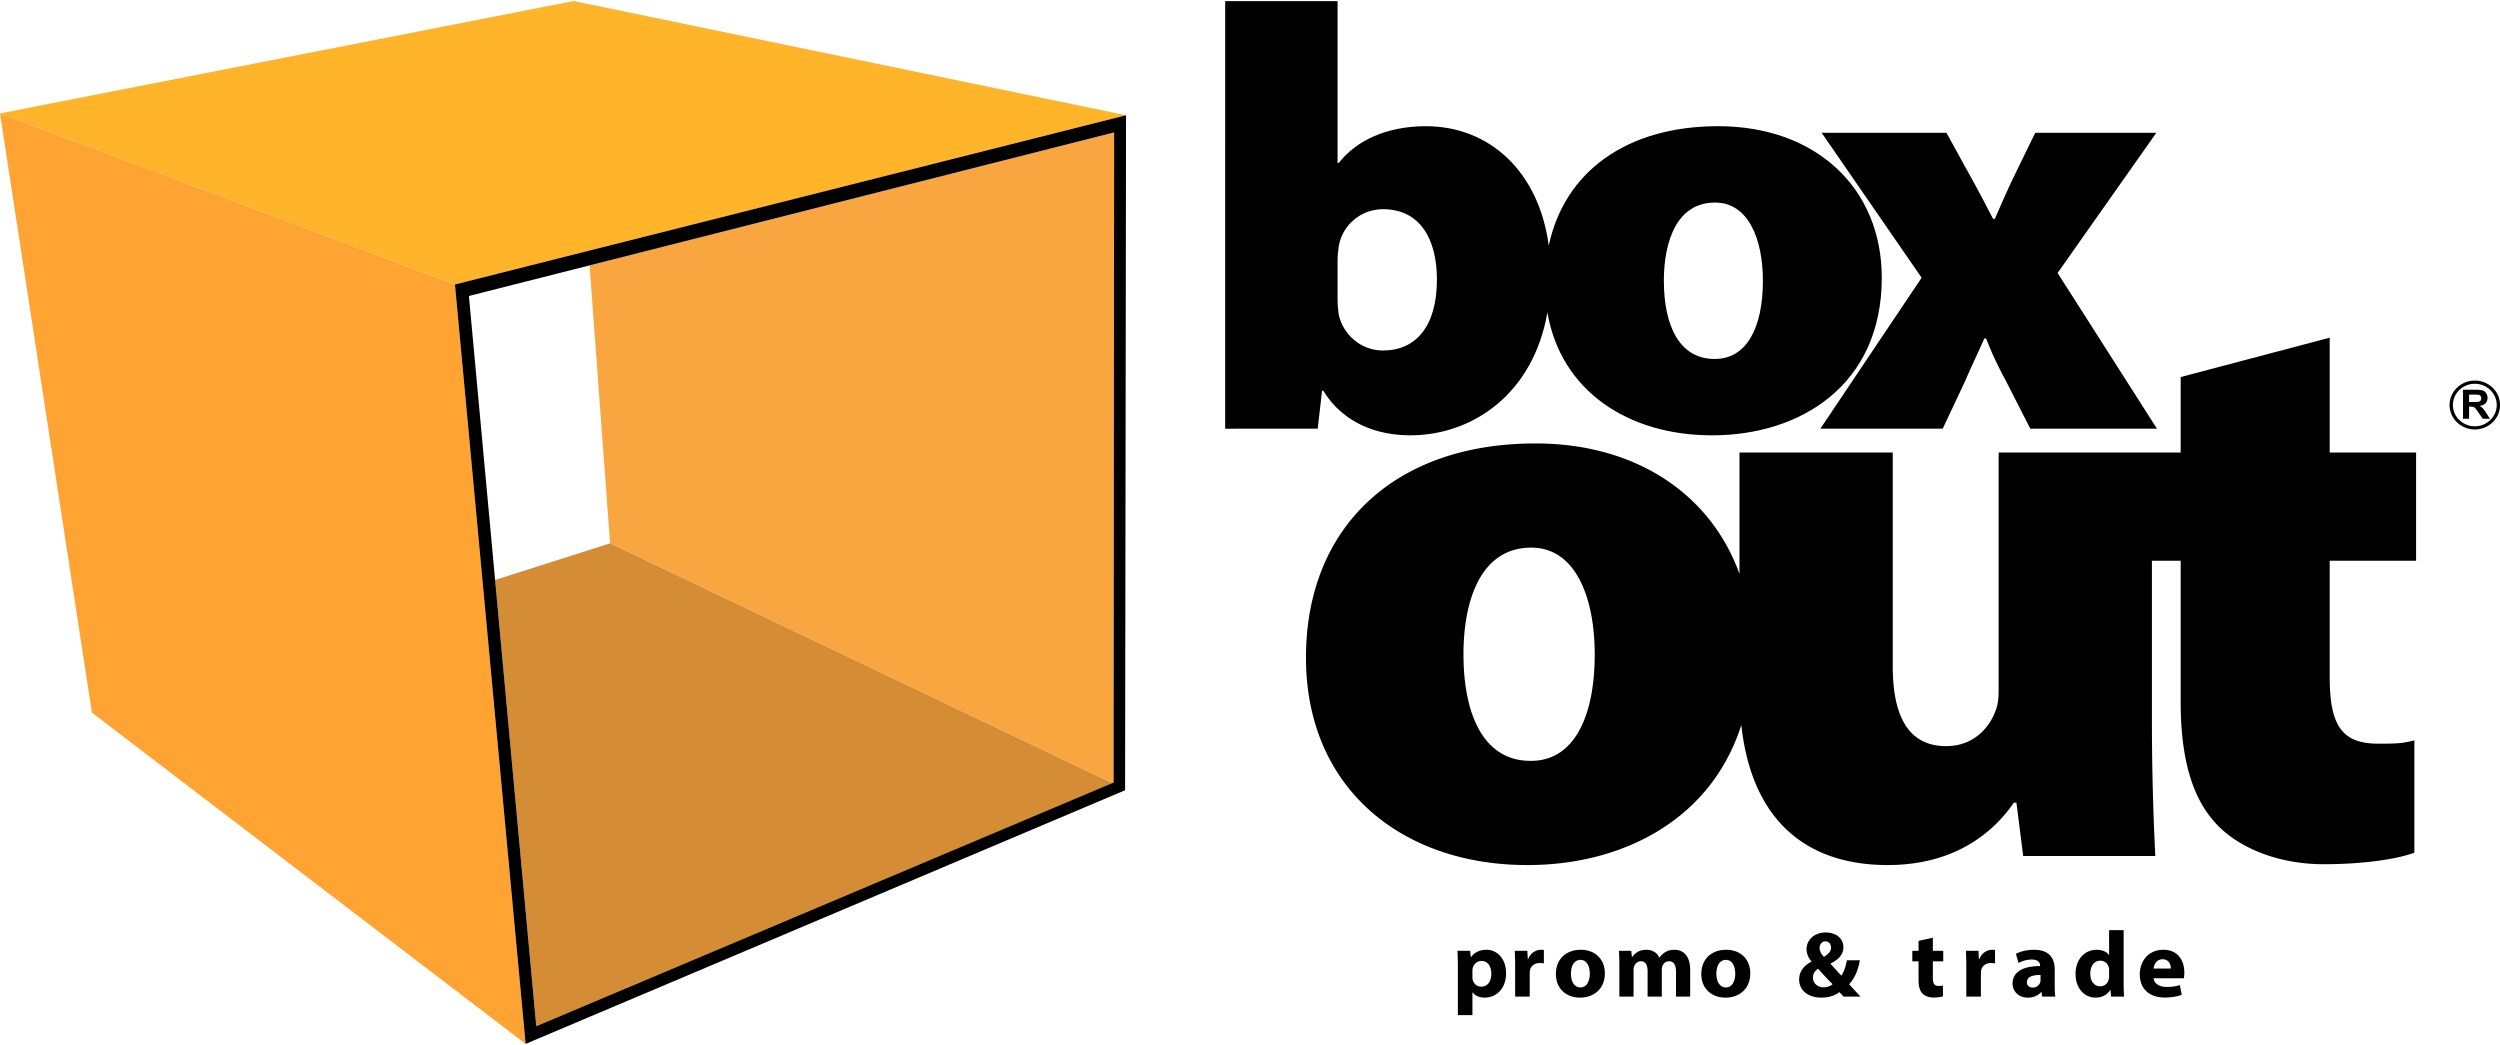 <svg xmlns="http://www.w3.org/2000/svg" width="512" height="214" viewBox="0 0 512 213.582" shape-rendering="geometricPrecision" text-rendering="geometricPrecision" image-rendering="optimizeQuality" fill-rule="evenodd" clip-rule="evenodd"><defs><style>.fil4{fill:#000;fill-rule:nonzero}</style></defs><g id="Camada_x0020_1"><path fill="#f9a640" fill-rule="nonzero" d="M124.945 111.061l102.845 49.117.269-.125.113-133.145-107.431 27.23z"/><path fill="#d48d35" fill-rule="nonzero" d="M109.827 209.95l117.962-49.772-102.843-49.118-23.551 7.509z"/><path fill="#ffa333" fill-rule="nonzero" d="M18.824 145.737l88.82 67.845L93.171 58.048 0 23.017z"/><path fill="#ffb429" fill-rule="nonzero" d="M117.488 0L0 23.017l93.171 35.031 137.443-34.656z"/><path class="fil4" d="M93.172 58.048l14.474 155.534 122.773-51.945.196-138.245L93.172 58.048zm2.859 2.358l132.141-33.498-.113 133.145-118.232 49.9L96.031 60.406zM313.599 155.612h-.178c-9.537 0-13.702-9.4-13.702-21.835 0-10.917 3.473-21.831 13.88-21.831 9.188 0 12.998 10.412 12.998 21.831 0 13.269-4.505 21.835-12.998 21.835zm181.218-40.977V92.464h-17.696V68.947l-30.519 8.063v15.454h-37.281v48.708c0 1.673-.175 3.193-.699 4.361-1.204 3.194-4.336 7.064-10.056 7.064-7.451 0-10.929-5.715-10.929-16.303v-43.83h-31.391v24.867c-5.849-16.256-21.117-26.724-41.787-26.724-29.135 0-46.996 17.474-46.996 43.842 0 26.874 19.77 42.503 45.27 42.503h.168c19.269 0 37.513-9.172 43.722-28.678 2.081 19.111 12.898 28.678 29.977 28.678 15.266 0 22.721-8.239 25.839-12.775h.524l1.386 10.919h27.058a560.964 560.964 0 0 1-.695-28.214v-32.247h5.89v28.889c0 12.592 2.776 20.653 7.979 25.702 4.508 4.364 12.145 7.557 21.328 7.557 7.982 0 14.917-1.013 18.555-2.359v-23.012c-2.601.681-3.816.681-7.455.681-7.629 0-9.888-4.036-9.888-13.774v-23.684h17.696z"/><path class="fil4" d="M273.935 53.101c0-.982.127-1.97.252-2.959.767-4.31 4.581-7.511 9.031-7.511 7.632 0 11.063 6.158 11.063 14.41 0 9.606-4.323 14.535-11.063 14.535-4.576 0-8.14-3.328-9.031-7.27-.125-.858-.252-1.964-.252-3.068v-8.137zm77.296-11.827c6.935 0 9.809 7.644 9.809 16.017 0 9.73-3.401 16.008-9.809 16.008h-.129c-7.204 0-10.343-6.895-10.343-16.008 0-8.011 2.618-16.017 10.472-16.017zm-80.474 38.559h.252c4.193 6.769 11.194 9.112 17.805 9.112 12.677 0 25.166-8.387 28.096-25.163 2.729 16.012 16.475 25.162 33.665 25.162h.129c17.934 0 34.684-10.22 34.684-32.269 0-18.23-13.346-31.04-33.5-31.04-18.932 0-31.555 9.494-34.703 24.472-2-15.127-12.086-24.47-25.193-24.47-8.007 0-14.245 2.952-17.805 7.515h-.252V.017h-23.018l-.005 87.572 18.954-.006.891-7.75z"/><path class="fil4" d="M372.814 87.582h25.054l4.581-9.727c1.142-2.706 2.538-5.547 3.942-8.747h.377c1.149 3.081 2.553 5.916 4.072 8.747l4.965 9.727h25.937l-20.347-31.887 20.218-28.702h-24.802l-4.194 8.617c-1.393 2.835-2.671 5.796-4.061 8.989h-.388c-1.4-2.699-2.926-5.657-4.577-8.61l-4.959-8.996h-25.556l20.472 29.682-20.734 30.907zM303.359 201.86c-.863 0-1.547-.592-1.746-1.373a2.698 2.698 0 0 1-.059-.622v-1.271c0-.18.016-.369.059-.528.199-.86.939-1.474 1.785-1.474 1.332 0 2.023 1.128 2.023 2.623 0 1.593-.774 2.645-2.062 2.645zm1.1-7.552c-1.394 0-2.494.523-3.203 1.518h-.037l-.14-1.306h-2.587c.038.864.078 1.921.078 3.15v10.021h2.984v-4.659h.037c.433.613 1.336 1.074 2.489 1.074 2.148 0 4.362-1.611 4.362-5.019 0-2.995-1.882-4.779-3.983-4.779zM312.964 196.245h-.072l-.095-1.726h-2.572c.036.804.077 1.708.077 3.086v6.293h2.985v-4.754c0-.226.015-.461.056-.653.198-.901.939-1.474 2.035-1.474.337 0 .592.035.807.078v-2.746c-.215-.042-.353-.042-.625-.042-.923 0-2.098.578-2.596 1.938zM323.689 202.019c-1.275 0-1.959-1.213-1.959-2.82 0-1.375.53-2.823 1.959-2.823 1.353 0 1.905 1.423 1.905 2.823 0 1.689-.748 2.82-1.905 2.82zm.078-7.713c-3.081 0-5.119 1.938-5.119 4.967 0 3.035 2.155 4.833 4.962 4.833 2.571 0 5.062-1.575 5.062-4.999 0-2.822-1.959-4.801-4.905-4.801zM342.907 194.307c-.706 0-1.296.155-1.823.462-.451.27-.88.655-1.233 1.134h-.048c-.403-.981-1.387-1.596-2.627-1.596-1.64 0-2.489.884-2.902 1.476h-.06l-.135-1.264h-2.514c.041.824.082 1.821.082 2.987v6.392h2.908v-5.465c0-.229.016-.502.11-.726.177-.482.625-1.051 1.398-1.051.937 0 1.365.8 1.365 1.994v5.248h2.912v-5.483c0-.232.034-.542.113-.747.199-.563.691-1.012 1.373-1.012.968 0 1.419.781 1.419 2.14v5.102h2.902v-5.516c0-2.806-1.391-4.075-3.24-4.075zM353.48 202.019c-1.285 0-1.969-1.213-1.969-2.82 0-1.375.531-2.823 1.969-2.823 1.351 0 1.9 1.423 1.9 2.823 0 1.689-.748 2.82-1.9 2.82zm.077-7.713c-3.087 0-5.127 1.938-5.127 4.967 0 3.035 2.162 4.833 4.966 4.833 2.574 0 5.06-1.575 5.06-4.999 0-2.822-1.959-4.801-4.899-4.801zM373.488 201.996c-1.355 0-2.2-.938-2.2-2.027 0-.851.5-1.397 1.048-1.787 1.075 1.193 2.151 2.363 2.978 3.166-.387.368-1.04.648-1.826.648zm.356-9.411c.779 0 1.156.67 1.156 1.284 0 .747-.492 1.244-1.456 1.902-.583-.638-.894-1.21-.894-1.859 0-.669.426-1.327 1.194-1.327zm7.061 3.864h-2.672c-.174 1.158-.586 2.346-1.114 3.156-.652-.653-1.452-1.595-2.217-2.421l.025-.079c1.822-.896 2.604-2.013 2.604-3.311 0-1.862-1.553-3.031-3.593-3.031-2.65 0-3.963 1.785-3.963 3.418 0 .911.43 1.875 1.009 2.488v.079c-1.519.758-2.521 1.989-2.521 3.7 0 1.794 1.414 3.659 4.613 3.659 1.571 0 2.769-.481 3.631-1.128.315.344.591.634.863.92h3.471c-.824-.867-1.586-1.707-2.336-2.533 1.183-1.287 1.847-2.952 2.2-4.917zM395.846 191.841l-2.926.642v2.037h-1.278v2.149h1.278v3.834c0 1.325.272 2.218.82 2.781.475.475 1.275.799 2.235.799.849 0 1.554-.096 1.945-.245l-.018-2.201a5.125 5.125 0 0 1-.879.077c-.905 0-1.177-.524-1.177-1.657v-3.388h2.13v-2.149h-2.13v-2.679zM405.368 196.245h-.08l-.095-1.726h-2.57c.035.804.077 1.708.077 3.086v6.293h2.986v-4.754c0-.226.017-.461.052-.653.206-.901.943-1.474 2.046-1.474.332 0 .587.035.803.078v-2.746c-.216-.042-.352-.042-.635-.042-.918 0-2.092.578-2.584 1.938zM417.903 200.485c0 .168-.014.345-.066.496-.192.592-.803 1.068-1.543 1.068-.667 0-1.18-.358-1.18-1.11 0-1.126 1.215-1.488 2.789-1.471v1.017zm2.902-2.129c0-2.202-1.026-4.05-4.218-4.05-1.742 0-3.055.462-3.729.827l.548 1.884c.629-.386 1.666-.709 2.65-.709 1.474 0 1.75.709 1.75 1.198v.135c-3.391-.016-5.636 1.155-5.636 3.589 0 1.491 1.163 2.876 3.108 2.876 1.135 0 2.116-.403 2.748-1.151h.056l.174.944h2.682c-.098-.528-.133-1.386-.133-2.285v-3.258zM431.944 199.712c0 .255-.025.467-.084.677-.178.823-.859 1.398-1.725 1.398-1.236 0-2.042-1.001-2.042-2.589 0-1.478.712-2.661 2.067-2.661.914 0 1.564.646 1.742 1.439.017.145.042.36.042.515v1.221zm2.975-9.43h-2.975v5.086h-.042c-.436-.651-1.358-1.061-2.535-1.061-2.291 0-4.312 1.828-4.291 4.991 0 2.913 1.822 4.809 4.095 4.809 1.233 0 2.396-.533 3.003-1.595h.042l.133 1.386h2.654a50.143 50.143 0 0 1-.084-2.799v-10.817zM441.05 198.143c.084-.782.594-1.897 1.844-1.897 1.376 0 1.694 1.192 1.694 1.897h-3.538zm6.3.844c0-2.318-1.174-4.679-4.281-4.679-3.331 0-4.843 2.631-4.843 5.005 0 2.929 1.864 4.772 5.126 4.772 1.288 0 2.486-.186 3.47-.573l-.391-1.979c-.803.255-1.634.387-2.653.387-1.39 0-2.612-.573-2.707-1.784h6.181a6.46 6.46 0 0 0 .098-1.149zM506.846 87.091c-2.479 0-4.487-1.954-4.487-4.352 0-2.395 2.008-4.351 4.487-4.351 2.469 0 4.484 1.956 4.484 4.351 0 2.398-2.015 4.352-4.484 4.352zM512 83.053v-.628c-.168-2.614-2.413-4.694-5.154-4.694-2.856 0-5.175 2.249-5.175 5.008 0 2.762 2.319 5.006 5.175 5.006 2.741 0 4.986-2.076 5.154-4.692z"/><path class="fil4" d="M506.581 82.116h-.915v-1.505h.967c.503 0 .8.003.901.021.203.032.36.107.464.228a.704.704 0 0 1 .165.484.841.841 0 0 1-.119.451.73.73 0 0 1-.349.249c-.147.046-.524.072-1.114.072zm1.91 1.31a2.763 2.763 0 0 0-.667-.5c.534-.079.946-.265 1.211-.547.273-.298.409-.663.409-1.105 0-.35-.094-.668-.269-.94a1.403 1.403 0 0 0-.712-.57c-.3-.099-.772-.157-1.432-.157h-2.605v5.937h1.24v-2.478h.251c.283 0 .493.02.622.068a.854.854 0 0 1 .374.251c.111.114.335.409.652.864l.898 1.295h1.477l-.747-1.155c-.297-.47-.531-.791-.702-.963z"/></g></svg>